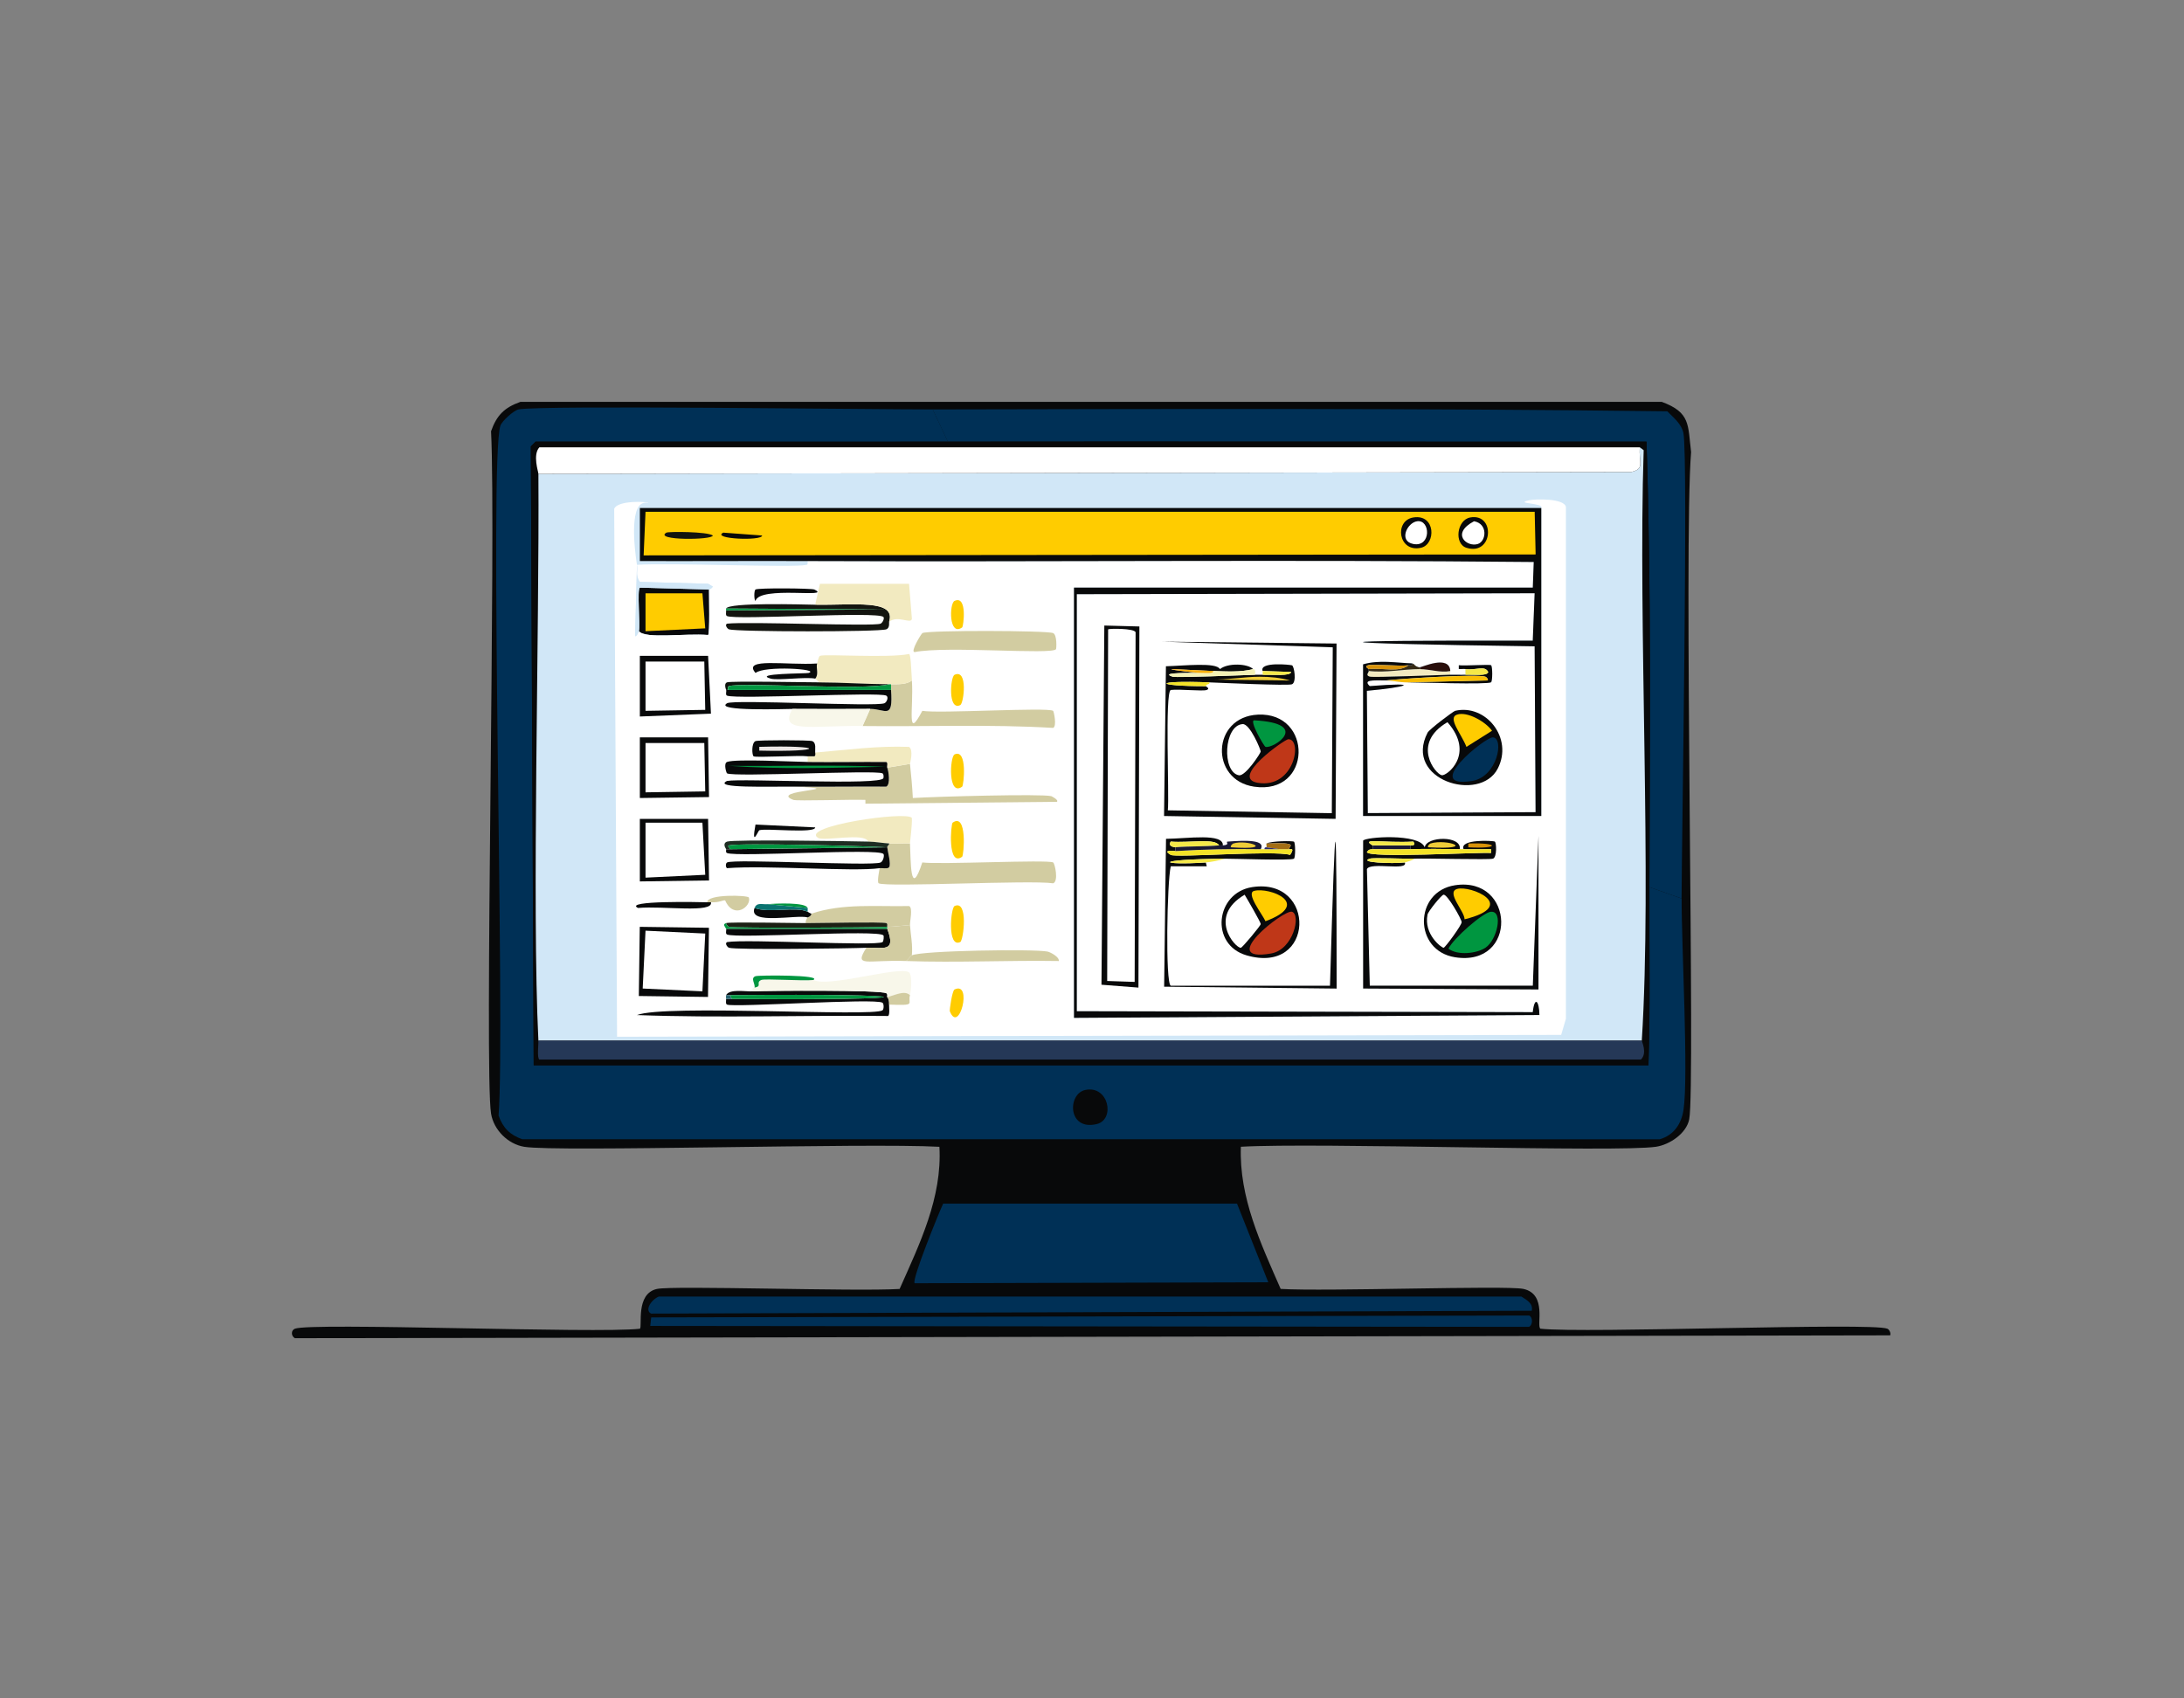 <svg xmlns="http://www.w3.org/2000/svg" id="Ebene_1" viewBox="0 0 512 398.22"><rect x="0" y="0" width="512" height="398.22" fill="#808080" stroke="none"/><defs><style>      .cls-1 {        fill: #a36e14;      }      .cls-2 {        fill: #fc0;      }      .cls-3 {        fill: #f9af0a;      }      .cls-4 {        fill: #efcd39;      }      .cls-5 {        fill: #13140f;      }      .cls-6 {        fill: #253857;      }      .cls-7 {        fill: #fff;      }      .cls-8 {        fill: #1e2d22;      }      .cls-9 {        fill: #0a7370;      }      .cls-10 {        fill: #f2eac0;      }      .cls-11 {        fill: #0c120c;      }      .cls-12 {        fill: #d1e7f7;      }      .cls-13 {        fill: #f5e949;      }      .cls-14 {        fill: #003056;      }      .cls-15 {        fill: #ebe6e5;      }      .cls-16 {        fill: #1c2014;      }      .cls-17 {        fill: #f8f7ea;      }      .cls-18 {        fill: #f8bd05;      }      .cls-19 {        fill: #009640;      }      .cls-20 {        fill: #276370;      }      .cls-21 {        fill: #08090a;      }      .cls-22 {        fill: #2c2b6b;      }      .cls-23 {        fill: #d2cca1;      }      .cls-24 {        fill: #352a15;      }      .cls-25 {        fill: #290e0b;      }      .cls-26 {        fill: #bf3718;      }      .cls-27 {        fill: #191833;      }      .cls-28 {        fill: #d79209;      }      .cls-29 {        fill: #f3f1b5;      }      .cls-30 {        fill: #f3e228;      }    </style></defs><g id="Generatives_Objekt"><g><path class="cls-21" d="M122,94.22h267.56c6.8,2.5,6.11,5.41,6.89,11.78-1.8,22.13,1.05,148.77-.44,156.44-.65,3.32-4.59,5.96-7.78,6.44-9.07,1.36-79.46-1.03-97.33,0-.43,11.92,4.67,22.68,9.33,33.33,10.53.65,52.87-.86,56.89,0,5.66,1.22,3.01,8.63,4,9.33,10.3,1.16,77.56-1.52,81.33,0,.49.2.87,1.05.67,1.56l-374,.67c-.93-.55-.9-1.85,0-2.22,3.74-1.53,70.64,1.17,80.89,0,.65-.46-1.11-8.21,4-9.33,3.86-.85,46.51.64,56.89,0,4.72-10.62,10-21.43,9.33-33.33-17.08-.96-89.57,1.27-97.33,0-3.83-.63-7.15-3.95-7.78-7.78-1.59-9.7,1.21-135.98,0-160,1.31-3.71,3.1-5.55,6.89-6.89Z"></path><path class="cls-14" d="M394.22,210.67l-7.56-2.67c.12-34.79.46-69.67-.67-104.44-54.59.06-109.19-.08-163.78,0l-3.56-7.56c57.4-.11,114.83-.29,172.22.44,1.42,1.46,3.36,2.96,3.78,5.11,1.13,5.86-.37,94.29-.44,109.11Z"></path><path class="cls-14" d="M221.11,282.22h68.89l7.33,18.44-82.89.22c-.88-.5,5.84-16.96,6.67-18.67Z"></path><path class="cls-14" d="M154.44,304h202.22c1.31.85,2.78,1.59,2.44,3.33l-206.44.67c-1.52-.67-.22-3.1,1.78-4Z"></path><path class="cls-14" d="M358.44,308.44c.89.3.99,2.2,0,2.67l-206-.22.22-2,205.78-.44Z"></path><g><path class="cls-14" d="M218.67,96l3.56,7.56c-32.22.05-64.45-.03-96.67,0l-1.11,1.11.67,145.11h261.33c.44-13.91.17-27.86.22-41.78l7.56,2.67c-.05,10.77,1.65,41.53.44,49.56-.49,3.25-2.25,5.94-5.56,6.89H122.44c-2.85-1-4.52-2.62-5.56-5.56,1.62-20.14-2.29-154.17.44-161.78.38-1.07,3.07-3.52,4.22-3.78,4.74-1.04,84.09.02,97.11,0Z"></path><path class="cls-21" d="M254.44,255.56c5.5-1.14,7.05,6.95,2.67,8-6.86,1.65-6.9-7.12-2.67-8Z"></path></g><g><path class="cls-21" d="M222.22,103.56c54.59-.08,109.19.06,163.78,0,1.13,34.77.79,69.65.67,104.44-.05,13.92.22,27.86-.22,41.78H125.11l-.67-145.11,1.11-1.11c32.22-.03,64.45.05,96.67,0Z"></path><path class="cls-12" d="M384.89,244H126.22c-1.56-31.59.25-95.76,0-132.89l256.22-.44c3.3-.79,1.66-2.32,2-5.78l.89.67c-1.34,40.98,1.98,100.11-.44,138.44Z"></path><g><path class="cls-7" d="M384.44,104.89c-.34,3.46,1.3,4.99-2,5.78l-256.22.44c0-.48-1.39-4.45.22-6.22h258Z"></path><path class="cls-6" d="M384.89,244c-.01.22,1.36,2.96-.22,4.44H126.44c-.58-.41-.18-3.59-.22-4.44h258.67Z"></path><g><path class="cls-10" d="M340,157.33c.02.29,0,.6,0,.89-2.69.06-17.98.71-18.89.44-1.1-.32-.17-1.02-.22-1.33,3.96.47,8.1-.44,12-.44,2.22,0,4.79.92,7.11.44Z"></path><path class="cls-24" d="M332.89,156.44v.44c-3.9,0-8.04.92-12,.44-.02-.1-.04-.36,0-.44,3.49-.33,6.94.85,9.33-.89.14-.1.93.26.89-.44.52.02.54.8,1.78.89Z"></path><g><path class="cls-21" d="M166.22,138.22c-.01,1.45.21,10.36-.22,10.67-5.45-.45-14.69,1-16.22-.89.33-1.61-.46-9.74.22-10.22l16.22.44Z"></path><polygon class="cls-2" points="151.33 139.11 164.67 139.11 165.33 147.33 151.33 148 151.33 139.11"></polygon></g><g><path class="cls-7" d="M149.33,132.44l-.44,16.67c.27.32.87-1.04.89-1.11,1.53,1.89,10.77.44,16.22.89.44-.31.21-9.22.22-10.67,0-.06.37.04.89-.67l-1.11-.67-16-.44c-1.08-1.38-.47-2.77-.67-4,7.78-.55,36.69.74,39.78,0,.33-.08.23-.59.22-.89,56.73.22,113.49-.35,170.22.22l-.22,6h-107.56v100.89l109.11-.67c-.03-3.26-1.11-4.58-1.56-.67l-106.89-.22v-97.78l107.33-.22-.44,11.11c-54.02-.09-52.26.59.44,1.33l.22,38.89-39.33.22-.22-28.67c9.32-.84,13.23-2.09.67-1.11-1.61-1.51.66-1.35,3.78-1.33,1.47,0,3.27.44,4.89.44,2.54.01,18.97.57,19.78,0,.37-.26.37-3.74,0-4-.34-.24-6.08.18-7.56,0v.89c.51.04,1.06-.06,1.56,0v1.33c-1.18.05-2.38-.03-3.56,0,0-.29.02-.6,0-.89-.23-3.92-6.68-.86-7.11-.89-1.24-.08-1.26-.87-1.78-.89-3.88-.12-7.67-.89-11.56.22v35.56h41.78v-72.22c.7-1.2-6.54-.95-2.89-1.78,1.44-.33,8.3-.5,8.67,1.56v120l-1.11,3.78-221.33.44-.67-123.78c.73-2.05,7.96-1.75,8-1.33-4.75-1.34-3.23,10.94-2.67,14.44Z"></path><g><path class="cls-23" d="M213.33,197.78c.22,3.85-.02,13.32,2.89,4.44,4.04.55,29.31-.72,30.67,0,.41.22,1.33,4.43,0,4.89-5.22-.81-39.08.96-40.89,0-.44-.23.13-3.02.22-3.56.58-.08,1.9.24,2.22-.22.5-.71-.37-3.79-.44-4.67-.04-.41.49-.49.44-.89,1.61.11,3.27-.08,4.89,0Z"></path><path class="cls-23" d="M202.22,170.22l1.78-4c3.61,0,5.41,2.71,4.89-4.44v-1.33c1.7-.02,3.63.08,4.89-.89.43,6.62-1.36,14.32,2.44,7.11,3.85.68,29.42-.89,30.67,0,.16.12.92,3.61,0,4-14.88-.89-29.83-.26-44.67-.44Z"></path><path class="cls-23" d="M213.33,179.11c.28,2.65.53,5.31.67,8,5.55-.34,30.03-1.01,32.44-.44.1.02,1.85.92,1.33,1.33l-44.89.44v-.89c-3.13-.14-16.06.31-16.89,0-6.15-2.34,14.6-2.44.22-3.11,7.18.07,14.37-.05,21.56,0,1.05-.5.54-3.76.22-4.44l5.33-.89Z"></path><path class="cls-21" d="M286.67,198.22c-.78.06-.84,0-.89,0-.9-1.75-6.93-.54-11.33-.89-.73,1.31,1.05,1.27,1.11,1.33.05.05-.03.53,0,.89-.13,0-3.37-.44-1.11.89,1.21.71,24.27-1.1,28,0,1.26-1.87-.19-1.23-.22-1.33-.21-.68,2.71-1.67-5.33-1.33,1.15-.63,6.18-.63,6.44-.44.37.26.37,3.74,0,4-.66.47-14.06-.02-16.22,0-17.2.16-15.41,1.61-4.44.89l.22.89h-8.44c-.87,3.66-1.29,27.43,0,28h37.33c1.37-46.52,1.53-43.7,1.56.67l-40.44-.44.44-34.67c5.15-.06,13.5-1.4,13.33,1.56Z"></path><path class="cls-10" d="M213.78,159.56c-1.26.97-3.19.87-4.89.89-.15,0-.3,0-.44,0-5.48-.03-10.94-.43-16.44-.44-.06-.22-.83-.88-.89-.89.91-1.03.12-2.53.44-3.56.12-.39.33-1.64.67-1.78,1.18-.49,16.1.58,20.89-.44.4.15.48,3.4.67,6.22Z"></path><path class="cls-21" d="M176.44,232.44c3.73-.17,29.98-.35,31.33.44.42.25.14.78.22.89.45.57.46,1.07.44,1.78-.01.57.2,2.37-.22,2.67-19.61-.22-39.5.51-58.89-.22,6.59-2.56,55.14.48,57.56-1.11.36-.24.36-1.54,0-1.78-1.71-1.12-34.77,1.16-36.44.44-.4-.17-.18-.94-.22-1.33h1.33c48.39.39,46.77-1.32-.44-.89h-.89c.87-1.53,4.38-.8,6.22-.89Z"></path><path class="cls-23" d="M216.22,148.44c1.37-.7,29.26-.62,30.67,0,.95.42.78,3.62.67,3.78-.96,1.35-25.74-.81-33.11.67-1.18.09,1.54-4.32,1.78-4.44Z"></path><path class="cls-5" d="M191.11,141.78c8.94.17,19.03-1.37,17.33,4-.07.06.25,1.45-.67,1.78-1.73.63-35.15.61-36.89,0-.33-.12-1.06-1.03-.44-1.33,4.92-.55,34.35.71,36,0,.44-.19.96-1.21.67-1.56-1.18-1.4-34.52.76-36.67-.22-.41-.19-.17-.94-.22-1.33l37.33-.22-37.33-.22c.69-1.46,17.74-.95,20.89-.89Z"></path><path class="cls-10" d="M208.44,145.78c1.7-5.37-8.39-3.83-17.33-4l1.11-4.89h20.89l.67,8.22c-.24,1.31-3.32-.94-5.33.67Z"></path><path class="cls-17" d="M213.33,233.33c-1.33-1.26-3.68.12-5.33.44-.08-.11.2-.64-.22-.89-1.35-.79-27.61-.62-31.33-.44-.03-.45-.18-.78.44-.89,1.91-.33.17-1.15,1.56-1.78.8-.37,9.71.27,12.22,0,3.53,1.88,20.19-3.38,22.44-1.78.76.54.51,4.3.22,5.33Z"></path><path class="cls-21" d="M208.89,161.78c.52,7.15-1.28,4.43-4.89,4.44-6.06.02-12.16.05-18.22,0-1.17,0-18.6.62-15.33-1.33,1.58-.95,34.78.89,36.89,0,.56-.24,1.03-1.44.44-1.78-1.62-.92-34.99.89-37.33,0-.45-.17-.1-.99-.22-1.33h38.67Z"></path><path class="cls-21" d="M208,217.78c2.18,5.73-1.01,4.27-4.89,4.44-3.81.17-30.7.54-32.22,0-.33-.12-1.06-1.03-.44-1.33,4.57-.76,34.92,1,36.44,0,.29-.19.34-1.41.22-1.56-1.12-1.45-34.43.8-36.67-.22-.46-.21-.08-1.06-.22-1.33h37.78Z"></path><path class="cls-10" d="M213.33,197.78c-1.61-.08-3.28.11-4.89,0-1.62-.11-3.19-.4-4.89-.44-.83-2.24-10.34.02-11.78-.89-4.28-2.71,20.81-6.38,22-4.67.1,1.73-.46,5.7-.44,6Z"></path><path class="cls-23" d="M213.33,216.89c-1.8.15-3.52.38-5.33.44-.09-.12.19-.73-.22-.89-.88-.33-16.12,0-18.89,0-.08-.49.17-.98.44-1.33.04-.05.82-.2.89-.89,7.35-2.47,15.25-1.61,22.89-1.78.96.36.17,3.64.22,4.44Z"></path><path class="cls-21" d="M207.56,198.67h.44c.08.87.95,3.96.44,4.67-.33.46-1.64.14-2.22.22-6.07.88-26.63-.73-35.78,0-.36-.21-.36-1.12,0-1.33,1.55-.92,34.05.91,36,0,.6-.28.95-1.65.67-2-1.16-1.42-34.22.78-36.67-.22-.41-.17-.14-.76-.22-.89h.89l36.44-.44Z"></path><path class="cls-10" d="M213.33,179.11l-5.33.89c-.14-.31.24-1.12-.22-1.33-6.15-.05-12.3.07-18.44,0v-1.33h1.56c.37-.03.18-.89.22-.89,7.29-.61,14.61-1.62,22-1.33,1.1.79.2,3.79.22,4Z"></path><path class="cls-23" d="M212.44,225.33c.61-.48.95-1.14,1.33-1.33,2.26-1.12,28.46-1.53,31.78-.89.66.13,2.82,1.24,2.67,2.22-11.95-.2-23.85.43-35.78,0Z"></path><path class="cls-17" d="M204,166.22l-1.78,4c-11.95-.14-19.83,1.84-16.44-4,6.06.05,12.16.02,18.22,0Z"></path><path class="cls-23" d="M213.33,216.89c.16,2.37.68,4.71.44,7.11-.38.19-.73.85-1.33,1.33-9.25-.34-12.33,1.63-9.33-3.11,3.88-.17,7.07,1.29,4.89-4.44-.05-.14.06-.36,0-.44,1.82-.07,3.53-.3,5.33-.44Z"></path><path class="cls-21" d="M191.56,155.56c-.32,1.02.47,2.53-.44,3.56-2.22-.47-8.74.48-10.44,0-4.39-1.24,8.4-1.18,8.89-1.33,2.89-.93-10.41-1.76-12.44,0-3.27-3.69,7.28-1.76,14.44-2.22Z"></path><path class="cls-8" d="M203.56,197.33c1.7.04,3.27.34,4.89.44.05.4-.48.48-.44.89h-.44c-5.28-.32-34.62-1.04-36.67-.44-.54.16.27.52.22.89h-.89c-.41-.6-.7-1.47.22-1.78,1.57-.53,28.96-.1,33.11,0Z"></path><path class="cls-16" d="M188.89,216.44c2.77,0,18-.33,18.89,0,.41.15.13.77.22.89-4.93.18-35.28.31-37.11,0-.13-.02-.7-.62-.67-.89.88-.31,15.9,0,18.67,0Z"></path><path class="cls-11" d="M192,160c5.5.01,10.96.41,16.44.44-5.95,1.5-34.84-.51-37.56.44-.35.12-.22.6-.22.89h-.44c-.2-.56-.44-1.55.22-1.78,1.02-.35,18.44,0,21.56,0Z"></path><path class="cls-30" d="M275.56,199.56c6.65-.41,13.33-.56,20-.44h6.67c.03.11,1.48-.54.22,1.33-3.73-1.1-26.79.71-28,0-2.26-1.33.98-.88,1.11-.89Z"></path><path class="cls-12" d="M166.22,138.22l-16.22-.44c-.68.48.11,8.61-.22,10.22-.01.07-.61,1.43-.89,1.11l.44-16.67c.2,1.23-.41,2.62.67,4l16,.44,1.11.67c-.51.7-.89.61-.89.67Z"></path><path class="cls-19" d="M170.22,143.11c-.01-.1-.04-.36,0-.44l37.33.22-37.33.22Z"></path><path class="cls-21" d="M189.33,213.78c.31.15.55.38.89.44-.07.69-.85.84-.89.89-2.46-.75-14.03,1.9-12.44-2.22,3.23,1.29,9.74-.43,12.44.89Z"></path><path class="cls-21" d="M165.78,211.56c.29.01.6-.01.89,0,.58,2.61-11,.81-17.11,1.33-3.57-1.78,14.74-1.38,16.22-1.33Z"></path><path class="cls-2" d="M223.78,212.44c3.29-1.53,2.1,8.08,1.33,8.44-3.08,1.47-2.24-8.03-1.33-8.44Z"></path><path class="cls-2" d="M223.33,192.89c3.48-2.47,2.64,7.7,2.22,8-3.48,2.47-2.64-7.7-2.22-8Z"></path><path class="cls-21" d="M177.11,193.33l14,.67c0,1.5-11.62.14-13.11.67-.24.08-1.92,4.3-.89-1.33Z"></path><path class="cls-2" d="M223.78,176.89c3.08-1.43,2.16,7.28,1.78,7.56-3.39,2.41-2.88-7.04-1.78-7.56Z"></path><path class="cls-23" d="M166.67,211.56c-.29-.01-.6.01-.89,0-.04-1.97,9.59-1.68,9.78-1.11.68,2.05-3.53,5.29-5.56.67-.45-.15-1.34.55-3.33.44Z"></path><path class="cls-2" d="M223.78,158.22c3.18-1.47,2.18,6.71,1.33,7.11-2.92,1.4-2.33-6.65-1.33-7.11Z"></path><path class="cls-19" d="M208,217.33c.06.08-.05.3,0,.44h-37.78c-.32-.63-.89-1.02,0-1.33-.03.27.54.87.67.89,1.83.31,32.18.18,37.11,0Z"></path><path class="cls-2" d="M223.78,140.89c3.05-1.41,2.1,5.99,1.78,6.22-3.14,2.23-3.04-5.64-1.78-6.22Z"></path><path class="cls-2" d="M223.78,232c4.29-2.04,1.07,10.65-1.11,5.11-.1-.24.54-4.84,1.11-5.11Z"></path><path class="cls-19" d="M190.67,229.78c-2.52.27-11.42-.37-12.22,0-1.38.63.35,1.45-1.56,1.78.22-.88-1.04-2.2.22-2.67.69-.26,15.81-.34,13.56.89Z"></path><path class="cls-21" d="M177.11,138.22c.56-.4,13.16-.29,13.78,0,4.56,2.16-12.76-.96-13.78,2.67-.36-.23-.37-2.41,0-2.67Z"></path><path class="cls-23" d="M213.33,233.33c-.59,2.12,1.63,2.46-4.89,2.22.01-.71,0-1.21-.44-1.78,1.65-.33,4.01-1.7,5.33-.44Z"></path><path class="cls-25" d="M340,157.33c-2.32.47-4.89-.45-7.11-.44v-.44c.43.03,6.88-3.03,7.11.89Z"></path><path class="cls-9" d="M180,212l9.33.89c.07.2-.03.6,0,.89-2.7-1.32-9.21.4-12.44-.89.54-1.39,1.79-.77,3.11-.89Z"></path><path class="cls-13" d="M287.11,201.33c-1.18.4-3.26.81-4.44.89-10.96.72-12.76-.73,4.44-.89Z"></path><path class="cls-1" d="M302.22,199.11h-2.22l-3.11-.44c.09-.27-.07-.85,0-.89,8.04-.34,5.12.65,5.33,1.33Z"></path><path class="cls-19" d="M189.33,212.89l-9.33-.89c1.98-.18,8.87-.47,9.33.89Z"></path><path class="cls-22" d="M300,199.11h-3.56c-.05-.55.43-.41.44-.44l3.11.44Z"></path><path class="cls-20" d="M171.11,233.33l.44.89h-1.33c-.03-.27-.04-.81,0-.89h.89Z"></path><g><path class="cls-21" d="M293.78,156.89c-2.98.76-6.3.54-9.33.44-5.64-.18-16.89-1.06-3.56.44-4.17.01-8.69.02-6,.89.92.3,16.56-.38,19.33-.44.59-.01,1.19.02,1.78,0,2.17-.06,6.66.37,6.67-.67l-6.67-.22c-.83-2.23,6.49-1.48,6.89-1.33.51.19,1.12,3.95,0,4.44-.88.39-17.13-.36-19.33-.44-13.55-.52-13,.9-.89.89-.02.04,1.15.56.22.89-.99.35-6.24-.25-8.44,0-1.4.77-.31,24.61-.67,28.22l38.44.67.22-38.89-40-1.33,40.89.44-.22,41.11-40.22-.67.44-35.11c4.49-.13,11.79-.98,12.67.67,1.75-1.48,6.49-1.34,7.78,0Z"></path><g><path class="cls-29" d="M294.22,158.22c-2.77.07-18.41.74-19.33.44-2.69-.87,1.83-.87,6-.89,1.9,0,3.62.24,3.56-.44,3.03.1,6.36.31,9.33-.44.05.05.65-.15.44,1.33Z"></path><path class="cls-30" d="M283.56,160c-.04.66-.59.17-.89.89-12.11.01-12.66-1.41.89-.89Z"></path><path class="cls-13" d="M296,158.22c-.03-.31.07-.71,0-.89l6.67.22c0,1.04-4.5.61-6.67.67Z"></path><path class="cls-4" d="M295.33,158.67c2.35,0,4.87.22,7.11.89l-18.44-.22c3.7.08,7.69-.67,11.33-.67Z"></path><path class="cls-3" d="M284.44,157.33c.06.69-1.66.44-3.56.44-13.34-1.5-2.08-.63,3.56-.44Z"></path></g></g><g><polygon class="cls-21" points="258.89 146.67 267.11 146.89 266.89 231.56 258.22 230.89 258.89 146.67"></polygon><path class="cls-7" d="M259.78,147.56c.26-.19,6.03-.28,6.44.67l-.22,82-6.44-.22.22-82.44Z"></path></g><path class="cls-19" d="M208.89,161.78h-38.22c0-.29-.13-.77.22-.89,2.72-.95,31.6,1.05,37.56-.44.15,0,.3,0,.44,0v1.33Z"></path><path class="cls-27" d="M330.67,198.22c-.05.05.03.52,0,.89-3.18.1-8.45-.03-8.89,0-.02-.26.04-.86,0-.89h8.89Z"></path><g><path class="cls-21" d="M342.22,199.11c-3.82-.06-7.74-.12-11.56,0,.03-.37-.05-.84,0-.89.04-.05,1.44.21.67-.89-7.07.37-12.54-.9-9.56.89.04.03-.02.63,0,.89-.68.05-.87.04-1.33.67.16,1.51,26.15,0,29.11.22v-.89c-2.15-.03-4.3.05-6.44,0-1.03-2.42,6.98-2.02,7.33-1.78.38.27.53,3.67-.44,4-.87.3-15.48-.11-18.44,0-2.22.08-9.53-.29-10.44,0-2.79.9,5.22,1.24,8.22.89.83,2.08-8.11-.2-8.89,1.56l.67,27.33h38.22l1.33-35.11v36l-41.11-.22v-34.67c.39-.88,13.22-1.79,14.44,1.56.42-2.65,8.71-2.78,8.22.44Z"></path><g><path class="cls-30" d="M321.78,199.11c.44-.03,5.71.1,8.89,0,3.82-.12,7.73-.06,11.56,0,.29,0,.6,0,.89,0,2.14.05,4.3-.03,6.44,0v.89c-2.96-.22-28.95,1.29-29.11-.22.46-.62.66-.62,1.33-.67Z"></path><path class="cls-13" d="M331.56,201.33c-.14.3-2.1.88-2.22.89-3,.35-11.01.01-8.22-.89.91-.29,8.22.08,10.44,0Z"></path><path class="cls-13" d="M330.67,198.22h-8.89c-2.98-1.79,2.48-.52,9.56-.89.78,1.1-.63.84-.67.89Z"></path><path class="cls-4" d="M335.33,197.78c3.8-1.23,11.32,1.53-.44.89-.45-.12.21-.81.44-.89Z"></path><path class="cls-28" d="M344.22,197.78c7.34-.27,7.41,1.3,0,.89v-.89Z"></path></g></g><path class="cls-13" d="M285.78,198.22c-3.39.3-6.83.16-10.22.44-.06-.06-1.84-.02-1.11-1.33,4.4.35,10.43-.86,11.33.89Z"></path><g><path class="cls-21" d="M189.33,178.67c6.14.07,12.3-.05,18.44,0,.47.21.08,1.03.22,1.33.31.68.83,3.94-.22,4.44-7.18-.05-14.38.07-21.56,0-5.77-.06-19.31.44-15.78-1.33,3.59-.65,36.25,1.12,36.67-.67.07-.31.09-.94-.22-1.11-1.61-.85-34.87.92-36.44,0-.16-.09-.86-2.33,0-2.67,1.97-.78,15.81-.03,18.89,0Z"></path><path class="cls-19" d="M170.89,179.56c12.22.14,24.46-.29,36.67.22-12.19.23-24.5.66-36.67-.22Z"></path></g><path class="cls-19" d="M171.56,234.22l-.44-.89c47.22-.43,48.83,1.28.44.89Z"></path><path class="cls-19" d="M207.56,198.67l-36.44.44c.05-.37-.76-.73-.22-.89,2.05-.6,31.39.13,36.67.44Z"></path><g><path class="cls-21" d="M341.11,166.67c7.18-1.69,13.73,6.37,10,13.56-4.2,8.11-22.17,2.61-16.44-8.44.42-.81,6.04-5.02,6.44-5.11Z"></path><path class="cls-7" d="M339.33,169.33c6.58,7.47-.17,12.66-1.33,12.44-1.53-.29-7.19-7.44,1.33-12.44Z"></path><path class="cls-14" d="M350,172.89c2.68.25,1.02,9.28-4.89,10.22-11.97,1.92,3.12-10.38,4.89-10.22Z"></path><path class="cls-2" d="M341.56,167.56c2.41-.82,6.74,1.68,8.22,3.78l-6,3.78c-1.16-3.02-4.5-6.78-2.22-7.56Z"></path></g><g><path class="cls-21" d="M294.89,167.56c12.96-.63,12.78,18.9-.89,16.89-10.42-1.53-9.98-16.36.89-16.89Z"></path><path class="cls-26" d="M302,173.33c3.43-.14,1.5,11.63-7.11,10.22-6.74-1.1,6.31-10.19,7.11-10.22Z"></path><path class="cls-7" d="M291.33,169.78c1.71-.1,4.25,6.04,4.22,6.44-.03.38-3.58,5.84-5.11,5.56-4.04-.75-3.56-11.74.89-12Z"></path><path class="cls-19" d="M294,168.89c13.65.74,4.46,6.77,2.67,6.22-.35-.11-3.82-6.1-2.67-6.22Z"></path></g><g><path class="cls-21" d="M293.56,208c15.14-2.33,14.76,20.68-1.33,16-8.66-2.52-7.29-14.67,1.33-16Z"></path><path class="cls-7" d="M291.78,209.78c.56.92,3.8,6.5,3.78,6.89-.02.36-4.3,5.53-4.67,5.56-1.28.08-7.83-7.3.89-12.44Z"></path><path class="cls-26" d="M302.89,213.78c2.13.68.34,8.86-4.89,9.78-13,2.27,2.99-10.39,4.89-9.78Z"></path><path class="cls-2" d="M294,208.89c3.54-.95,13.81,2.97,2.67,7.11-.75-1.67-4.66-6.57-2.67-7.11Z"></path></g><g><path class="cls-21" d="M341.11,207.56c14.1-2.14,14.76,19.21,0,16.89-9.78-1.54-9.68-15.42,0-16.89Z"></path><path class="cls-19" d="M349.56,213.78c2.9-.18,1.43,6.62-1.33,8.44-2.04,1.35-6.46,1.88-8.67.22,1.15-2.41,8.14-8.55,10-8.67Z"></path><path class="cls-7" d="M338.44,209.78c.88-.08,4.2,5.71,4.22,6.44.02.69-3.86,5.96-4.22,6-.46.05-4.72-3.14-3.78-7.78.15-.75,3.25-4.62,3.78-4.67Z"></path><path class="cls-2" d="M341.56,208.44c3.08-.97,14.73,3.91,1.78,7.11.03-1.86-4.37-6.3-1.78-7.11Z"></path></g><g><polygon class="cls-21" points="150 153.78 166 153.78 166.67 167.33 150 168 150 153.78"></polygon><polygon class="cls-7" points="151.33 155.11 165.11 155.11 165.33 166.44 151.33 166.67 151.33 155.11"></polygon></g><g><polygon class="cls-21" points="150 172.89 166 172.89 166.22 186.89 150 187.11 150 172.89"></polygon><polygon class="cls-7" points="151.33 174.22 165.11 174.22 165.33 185.56 151.33 185.78 151.33 174.22"></polygon></g><g><rect class="cls-21" x="149.89" y="217.44" width="16.22" height="16.22" transform="translate(-69.7 380.45) rotate(-89.22)"></rect><polygon class="cls-7" points="151.33 218.22 165.33 218.89 164.67 232.44 150.67 231.78 151.33 218.22"></polygon></g><g><polygon class="cls-21" points="150 192 166 192 166.22 206.44 150 206.67 150 192"></polygon><polygon class="cls-7" points="151.33 192.89 164.67 192.89 165.33 205.11 151.33 205.78 151.33 192.89"></polygon></g><g><path class="cls-21" d="M191.11,176.44s.15.86-.22.89h-1.56c-1.84-.27-12.15.37-12.67,0-.38-.27-.53-3.12.44-3.56.61-.27,12.72-.27,13.33,0,.99.44.61,1.89.67,2.67Z"></path><path class="cls-15" d="M178,175.11c15.59-.43,15.56,1.25,0,.89v-.89Z"></path></g><g><path class="cls-27" d="M295.56,199.11c-6.67-.11-13.35.04-20,.44-.03-.36.05-.84,0-.89,3.39-.28,6.83-.14,10.22-.44.04,0,.11.06.89,0,1.89-.14.53-.84,1.11-.89,4.31-.33,9.01-.45,7.78,1.78Z"></path><path class="cls-4" d="M289.11,197.78c3.28-1.06,10.22,1.61-.44.89-.45-.12.21-.81.44-.89Z"></path></g></g></g><g><path class="cls-21" d="M361.33,119.11v72.22h-41.78v-35.56c3.88-1.11,7.67-.35,11.56-.22.04.7-.75.34-.89.44-2.38.27-8.5-.37-9.56,0-.93.33.24.85.22.89-.04.09-.02.34,0,.44.05.31-.88,1.01.22,1.33.91.26,16.2-.39,18.89-.44,1.18-.03,2.38.05,3.56,0,1.8-.08,5.19.37,5.33-.67-.87-1.61-2.73-.33-5.33-.67-.5-.06-1.04.04-1.56,0v-.89c1.48.18,7.21-.24,7.56,0,.37.26.37,3.74,0,4-.81.57-17.24.01-19.78,0l18.89-.44c.45-.12-.21-.81-.44-.89-2.02-.65-19.26.43-23.33.89-3.12-.02-5.38-.17-3.78,1.33,12.56-.98,8.65.27-.67,1.11l.22,28.67,39.33-.22-.22-38.89c-52.71-.74-54.46-1.43-.44-1.33l.44-11.11-107.33.22v97.78l106.89.22c.45-3.91,1.52-2.6,1.56.67l-109.11.67v-100.89h107.56l.22-6c-56.73-.57-113.49,0-170.22-.22-13.1-.05-26.22.04-39.33,0v-12.44h211.33Z"></path><path class="cls-18" d="M329.78,160c-1.62,0-3.42-.44-4.89-.44,4.08-.46,21.32-1.54,23.33-.89.23.07.89.76.44.89l-18.89.44Z"></path><path class="cls-13" d="M343.56,158.22v-1.33c2.61.34,4.46-.94,5.33.67-.14,1.04-3.53.59-5.33.67Z"></path><path class="cls-28" d="M330.22,156c-2.39,1.74-5.85.56-9.33.89.02-.04-1.15-.56-.22-.89,1.06-.37,7.17.27,9.56,0Z"></path><g><polygon class="cls-2" points="151.33 120 359.78 120 360 130 150.89 130.22 151.33 120"></polygon><path class="cls-5" d="M156.22,124.89c.47-.28,9.66-.26,10.89.67,0,1.1-13.97,1.18-10.89-.67Z"></path><path class="cls-21" d="M169.56,124.89l9.11.67c0,1.34-12.06.81-9.11-.67Z"></path><g><path class="cls-21" d="M331.33,121.33c5.3-.85,5.33,6.34,1.78,7.11-5.32,1.16-6.32-6.38-1.78-7.11Z"></path><path class="cls-7" d="M332.22,122.22c3.14-.44,3.35,6.13-.89,5.33-3.5-.66-1.48-5,.89-5.33Z"></path></g><g><path class="cls-21" d="M344.67,121.33c5.98-1.09,5.38,9.08-.89,7.11-2.94-.92-2.26-6.54.89-7.11Z"></path><path class="cls-7" d="M345.56,122.22c3.3.58,2.89,4.69.89,5.33-2.55.82-6.41-2.42-.89-5.33Z"></path></g></g></g></g></g></g></g></g></svg>